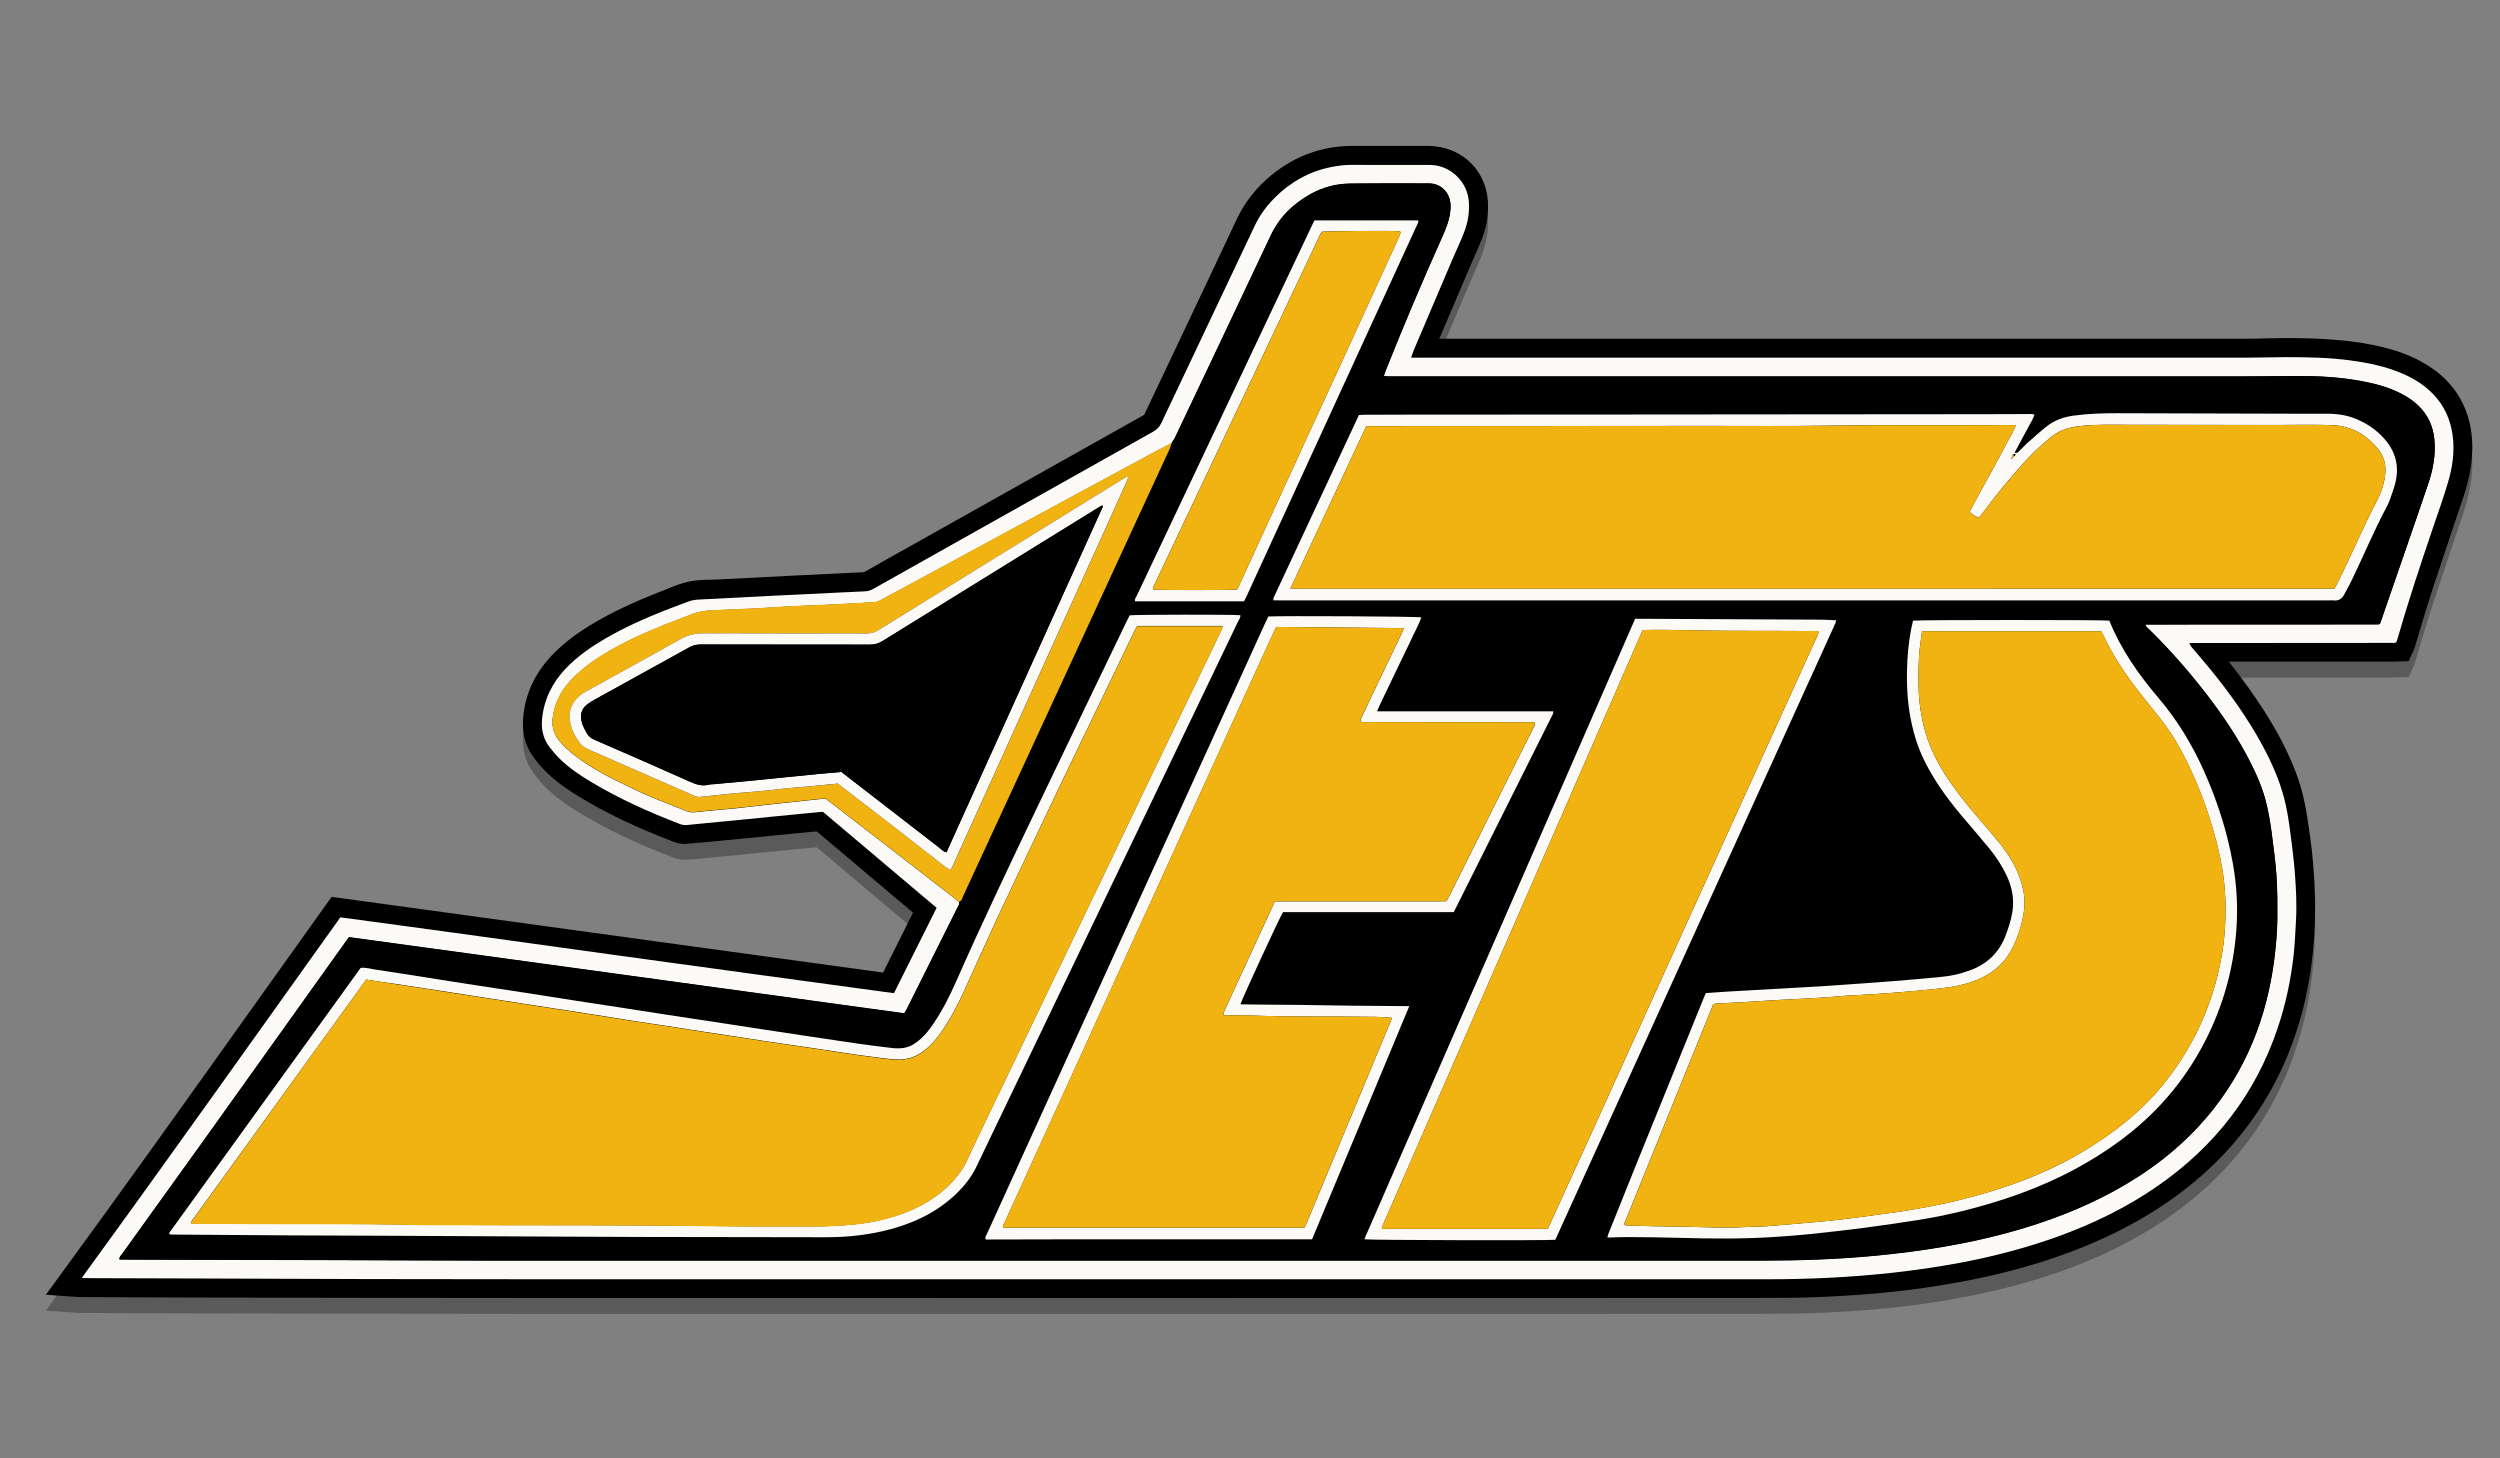 <?xml version="1.0" encoding="utf-8"?>
<!-- Generator: Adobe Illustrator 16.0.0, SVG Export Plug-In . SVG Version: 6.00 Build 0)  -->
<!DOCTYPE svg PUBLIC "-//W3C//DTD SVG 1.1//EN" "http://www.w3.org/Graphics/SVG/1.1/DTD/svg11.dtd">
<svg version="1.1" id="Layer_1" xmlns="http://www.w3.org/2000/svg" xmlns:xlink="http://www.w3.org/1999/xlink" x="0px" y="0px"
	 width="72px" height="42px" viewBox="0 15.833 72 42" enable-background="new 0 15.833 72 42" xml:space="preserve">
<rect x="0" y="15.833" width="72" height="42" fill="#808080" stroke="none"/>
<path opacity="0.3" enable-background="new    " d="M32.019,53.673c-5.531,0-11.058,0-16.588-0.001
	c-1.124,0-2.266-0.002-3.372-0.004c-0.511,0-1.023-0.001-1.534-0.001c-0.729-0.002-1.458-0.004-2.187-0.004l-0.3-0.001
	c-0.724,0-1.449-0.002-2.172-0.003c-0.768-0.002-1.535-0.005-2.302-0.007c-0.34,0-0.685-0.004-1.02-0.006L2.27,53.645
	c-0.033,0-0.061-0.002-0.088-0.006c-0.011,0-0.024,0-0.04-0.003L1.32,53.578l0.486-0.665c1.827-2.497,3.647-5.05,5.407-7.519
	c0.712-1,1.451-2.033,2.178-3.051l0.16-0.225L25.433,44.3l0.862-1.725c-0.687-0.578-1.374-1.16-2.06-1.739l-0.215-0.182
	c-0.145-0.122-0.291-0.244-0.438-0.369l-0.06-0.051c-0.021,0.002-0.042,0.004-0.064,0.006c-0.192,0.019-0.383,0.035-0.575,0.053
	c-0.186,0.02-0.371,0.037-0.557,0.057c-0.135,0.014-0.271,0.026-0.407,0.039c-0.493,0.049-0.985,0.096-1.477,0.145l-0.077,0.008
	c-0.188,0.018-0.384,0.037-0.579,0.05c-0.021,0.001-0.043,0.001-0.065,0.001c-0.11,0-0.219-0.02-0.314-0.056
	c-1.105-0.423-1.972-0.838-2.728-1.302c-0.33-0.201-0.711-0.457-1.04-0.807c-0.111-0.115-0.218-0.248-0.316-0.395
	c-0.308-0.448-0.281-0.932-0.235-1.254c0.09-0.626,0.383-1.191,0.87-1.68c0.304-0.306,0.664-0.579,1.134-0.857
	c0.551-0.328,1.159-0.614,1.973-0.93c0.052-0.021,0.105-0.042,0.158-0.063c0.197-0.081,0.4-0.164,0.629-0.211
	c0.21-0.044,0.418-0.048,0.601-0.052c0.072,0,0.141-0.002,0.207-0.005l0.229-0.012c0.627-0.032,1.253-0.065,1.88-0.097
	c0.455-0.022,0.91-0.044,1.365-0.067l0.616-0.03c0.027-0.001,0.055-0.003,0.083-0.003c0.029-0.001,0.058-0.006,0.104-0.033
	c0.319-0.184,0.645-0.366,0.959-0.542c0.129-0.072,0.257-0.146,0.386-0.216l1.234-0.693c1.771-0.995,3.604-2.025,5.408-3.035
	c0.023-0.013,0.031-0.019,0.046-0.052c0.347-0.732,0.699-1.477,1.041-2.196c0.527-1.112,1.073-2.263,1.605-3.396
	c0.233-0.496,0.573-0.927,1.012-1.284c0.681-0.554,1.464-0.833,2.329-0.833h0.011c0.291,0.001,0.581,0.001,0.872,0.001
	c0.244,0,0.489,0,0.734,0l0.541-0.001c0.492,0,0.939,0.181,1.261,0.509c0.322,0.329,0.493,0.781,0.481,1.273
	c-0.006,0.312-0.068,0.62-0.186,0.917c-0.066,0.165-0.136,0.326-0.205,0.481c-0.035,0.082-0.072,0.164-0.107,0.245
	c-0.303,0.71-0.605,1.42-0.908,2.129h7.947c5.084,0,10.168,0,15.252,0c0.195,0,0.396-0.005,0.59-0.009
	c0.173-0.004,0.353-0.008,0.529-0.01c0.043,0,0.082,0,0.123,0c0.488,0,0.938,0.017,1.377,0.053c0.515,0.04,0.969,0.112,1.389,0.217
	c0.398,0.101,0.74,0.229,1.045,0.393c0.593,0.319,1.001,0.736,1.248,1.271c0.154,0.336,0.238,0.705,0.25,1.097
	c0.015,0.497-0.07,1.003-0.27,1.592c-0.088,0.266-0.18,0.533-0.27,0.799c-0.21,0.627-0.428,1.276-0.637,1.916
	c-0.114,0.353-0.225,0.718-0.33,1.071c-0.051,0.173-0.103,0.345-0.155,0.517c-0.015,0.05-0.034,0.089-0.046,0.111
	c-0.002,0.005-0.005,0.009-0.008,0.015l-0.118,0.252l-0.28,0.009c-0.018,0-0.033,0.001-0.052,0.001
	c-0.043,0.002-0.093,0.004-0.144,0.004h-1.896c-0.936,0-1.872,0-2.807,0c0.385,0.483,0.726,0.957,1.031,1.436
	c0.387,0.605,0.678,1.172,0.893,1.732c0.15,0.394,0.26,0.813,0.332,1.285c0.07,0.451,0.143,0.936,0.18,1.43
	c0.057,0.707,0.066,1.336,0.031,1.924c-0.04,0.684-0.124,1.297-0.254,1.879c-0.522,2.344-1.764,4.252-3.685,5.673
	c-0.888,0.653-1.885,1.188-3.051,1.629c-0.976,0.369-2.017,0.653-3.187,0.872c-0.662,0.125-1.351,0.225-2.049,0.296
	c-0.584,0.062-1.207,0.104-1.902,0.138c-0.713,0.032-1.446,0.032-2.092,0.032L32.019,53.673z"/>
<path d="M32.019,53.217c-5.531,0-11.058-0.002-16.588-0.002c-1.124,0-2.266-0.001-3.372-0.003c-0.511,0-1.023-0.001-1.534-0.001
	c-0.729-0.002-1.458-0.004-2.187-0.004l-0.3-0.001c-0.724,0-1.449-0.002-2.172-0.003c-0.768-0.002-1.535-0.004-2.302-0.008
	c-0.34,0-0.685-0.002-1.02-0.006L2.27,53.188c-0.033,0-0.061-0.002-0.088-0.004c-0.011,0-0.024-0.002-0.04-0.004L1.32,53.122
	l0.486-0.665c1.827-2.497,3.647-5.051,5.407-7.52c0.712-1,1.451-2.033,2.178-3.051l0.16-0.224l15.882,2.181l0.862-1.725
	c-0.687-0.579-1.374-1.16-2.06-1.74l-0.215-0.181c-0.145-0.123-0.291-0.244-0.438-0.369l-0.06-0.05
	c-0.021,0.002-0.042,0.003-0.064,0.005c-0.192,0.017-0.383,0.034-0.575,0.053c-0.186,0.019-0.371,0.037-0.557,0.056
	c-0.135,0.015-0.271,0.026-0.407,0.041c-0.493,0.047-0.985,0.094-1.477,0.143l-0.077,0.007c-0.188,0.019-0.384,0.036-0.579,0.051
	c-0.021,0.003-0.043,0.003-0.065,0.003c-0.11,0-0.219-0.021-0.314-0.057c-1.105-0.426-1.972-0.838-2.728-1.303
	c-0.33-0.2-0.711-0.455-1.04-0.805c-0.111-0.117-0.218-0.25-0.316-0.396c-0.308-0.449-0.281-0.933-0.235-1.255
	c0.09-0.626,0.383-1.191,0.87-1.68c0.304-0.305,0.664-0.578,1.134-0.858c0.551-0.326,1.159-0.613,1.973-0.929
	c0.052-0.021,0.105-0.042,0.158-0.064c0.197-0.08,0.4-0.163,0.629-0.21c0.21-0.044,0.418-0.048,0.601-0.052
	c0.072-0.001,0.141-0.002,0.207-0.005l0.229-0.012c0.627-0.032,1.253-0.064,1.88-0.096c0.455-0.022,0.91-0.045,1.365-0.067
	l0.616-0.029c0.027-0.001,0.055-0.003,0.083-0.004c0.029,0,0.058-0.006,0.104-0.032c0.319-0.184,0.645-0.366,0.959-0.542
	c0.129-0.072,0.257-0.145,0.386-0.216l1.234-0.693c1.771-0.996,3.604-2.025,5.408-3.036c0.023-0.012,0.031-0.018,0.046-0.052
	c0.347-0.732,0.699-1.477,1.041-2.196c0.527-1.113,1.073-2.263,1.605-3.397c0.233-0.495,0.573-0.926,1.012-1.283
	c0.681-0.554,1.464-0.833,2.329-0.833h0.011c0.291,0,0.581,0,0.872,0c0.244,0,0.489,0,0.734,0h0.541
	c0.492,0,0.939,0.181,1.261,0.509c0.322,0.329,0.493,0.781,0.481,1.272c-0.006,0.312-0.068,0.62-0.186,0.917
	c-0.066,0.166-0.136,0.326-0.205,0.482c-0.035,0.082-0.072,0.163-0.107,0.245c-0.303,0.71-0.605,1.419-0.908,2.129h7.947
	c5.084,0,10.168,0,15.252,0c0.195,0,0.396-0.005,0.59-0.01c0.173-0.004,0.353-0.009,0.529-0.01c0.043,0,0.082,0,0.123,0
	c0.488,0,0.938,0.017,1.377,0.052c0.515,0.041,0.969,0.113,1.389,0.218c0.398,0.1,0.74,0.229,1.045,0.393
	c0.593,0.319,1.001,0.736,1.248,1.272c0.154,0.335,0.238,0.705,0.25,1.097c0.015,0.497-0.07,1.003-0.27,1.592
	c-0.088,0.266-0.18,0.533-0.27,0.799c-0.21,0.627-0.428,1.276-0.637,1.915c-0.114,0.354-0.225,0.718-0.33,1.072
	c-0.051,0.173-0.103,0.345-0.155,0.517c-0.015,0.05-0.034,0.089-0.046,0.111c-0.002,0.004-0.005,0.009-0.008,0.015l-0.118,0.253
	l-0.28,0.008c-0.018,0.001-0.033,0.001-0.052,0.001c-0.043,0.002-0.093,0.004-0.144,0.004h-1.896c-0.936,0-1.872,0-2.807,0
	c0.385,0.483,0.726,0.958,1.031,1.436c0.387,0.606,0.678,1.174,0.893,1.733c0.15,0.394,0.26,0.813,0.332,1.285
	c0.07,0.449,0.143,0.936,0.18,1.43c0.057,0.705,0.066,1.336,0.031,1.925c-0.04,0.682-0.124,1.296-0.254,1.878
	c-0.522,2.344-1.764,4.252-3.685,5.673c-0.888,0.653-1.885,1.188-3.051,1.628c-0.976,0.37-2.017,0.654-3.187,0.873
	c-0.662,0.123-1.351,0.225-2.049,0.296c-0.584,0.062-1.207,0.104-1.902,0.138c-0.713,0.031-1.446,0.031-2.092,0.031L32.019,53.217z"
	/>
<g>
	<g>
		<path fill="#FBFAF7" d="M40.639,26.134c0.092,0,0.154,0,0.217,0c7.942,0,15.885,0.001,23.828,0c0.385,0,0.772-0.015,1.157-0.015
			c0.622,0,1.242,0.011,1.858,0.095c0.511,0.069,1.012,0.173,1.488,0.377c0.334,0.143,0.639,0.333,0.893,0.598
			c0.318,0.331,0.494,0.729,0.556,1.182c0.065,0.475-0.007,0.937-0.144,1.388c-0.124,0.418-0.271,0.829-0.412,1.243
			c-0.37,1.09-0.732,2.182-1.051,3.29c-0.004,0.012-0.01,0.022-0.014,0.033c-0.007,0.004-0.011,0.009-0.017,0.013
			c-0.006,0.003-0.013,0.005-0.019,0.006c-0.012,0.002-0.023,0.004-0.037,0.004c-1.952,0.001-3.903,0.002-5.856,0.004
			c-0.004,0-0.012,0.002-0.032,0.007c0.016,0.034,0.028,0.067,0.049,0.092c0.188,0.224,0.379,0.441,0.563,0.668
			c0.561,0.689,1.076,1.41,1.498,2.193c0.257,0.475,0.475,0.967,0.613,1.487c0.082,0.308,0.131,0.619,0.174,0.935
			c0.053,0.4,0.105,0.804,0.138,1.205c0.036,0.476,0.063,0.949,0.034,1.427c-0.02,0.315-0.029,0.634-0.064,0.946
			c-0.08,0.731-0.23,1.448-0.468,2.148c-0.639,1.889-1.803,3.381-3.435,4.518c-0.904,0.631-1.887,1.105-2.922,1.479
			c-0.892,0.318-1.803,0.557-2.729,0.734c-0.685,0.129-1.373,0.229-2.065,0.304c-1.181,0.128-2.362,0.181-3.549,0.181
			c-11.797,0-23.592,0-35.388,0c-1.642,0-3.283-0.003-4.925-0.006c-0.792-0.002-1.584-0.005-2.376-0.008
			c-0.76-0.002-1.521-0.005-2.282-0.008c-1.134-0.004-2.268-0.008-3.403-0.01c-0.048,0-0.096-0.006-0.162-0.009
			c2.514-3.45,4.968-6.918,7.447-10.383c1.328,0.181,2.657,0.358,3.986,0.542c1.331,0.186,2.66,0.368,3.989,0.553
			c1.324,0.182,2.647,0.363,3.971,0.545c1.33,0.18,2.657,0.365,3.997,0.545c0.412-0.821,0.819-1.636,1.229-2.459
			c-1.096-0.924-2.185-1.844-3.27-2.761c-0.027,0-0.046-0.001-0.065,0c-0.441,0.044-0.883,0.087-1.324,0.128
			c-0.334,0.033-0.668,0.064-1.002,0.1c-0.335,0.031-0.668,0.063-1.003,0.097c-0.176,0.019-0.354,0.033-0.529,0.052
			c-0.072,0.006-0.136-0.004-0.204-0.031c-0.876-0.336-1.73-0.719-2.536-1.199c-0.326-0.195-0.643-0.408-0.917-0.674
			c-0.108-0.105-0.208-0.223-0.3-0.344c-0.185-0.242-0.244-0.521-0.211-0.824c0.06-0.564,0.301-1.042,0.691-1.447
			c0.323-0.336,0.701-0.601,1.101-0.835c0.563-0.331,1.159-0.596,1.766-0.836c0.212-0.084,0.427-0.158,0.639-0.241
			c0.102-0.041,0.205-0.058,0.314-0.063c0.709-0.034,1.417-0.073,2.126-0.109c0.31-0.015,0.62-0.03,0.93-0.044
			c0.582-0.029,1.165-0.059,1.747-0.084c0.087-0.004,0.159-0.034,0.231-0.075c0.679-0.381,1.358-0.763,2.037-1.145
			c2.003-1.126,4.006-2.252,6.011-3.375c0.111-0.062,0.185-0.137,0.24-0.252c0.892-1.888,1.791-3.773,2.681-5.662
			c0.148-0.315,0.346-0.589,0.591-0.832c0.457-0.453,0.996-0.755,1.63-0.88c0.187-0.037,0.375-0.06,0.564-0.06
			c0.755,0.001,1.508-0.001,2.264,0.001c0.585,0.001,1.081,0.469,1.126,1.051c0.023,0.309-0.026,0.608-0.138,0.894
			c-0.105,0.271-0.23,0.534-0.346,0.802c-0.373,0.872-0.743,1.745-1.114,2.619C40.686,25.999,40.669,26.052,40.639,26.134z
			 M27.621,41.805c0.026,0.071-0.019,0.122-0.046,0.176c-0.483,0.972-0.967,1.938-1.451,2.906c-0.022,0.043-0.05,0.086-0.08,0.135
			c-1.78-0.244-3.554-0.489-5.328-0.732c-1.781-0.245-3.563-0.49-5.344-0.734c-1.774-0.242-3.547-0.484-5.319-0.728
			c-0.046,0.063-0.083,0.112-0.12,0.166C8.64,44.8,7.35,46.609,6.056,48.42c-0.84,1.174-1.687,2.346-2.528,3.518
			c-0.036,0.049-0.092,0.09-0.087,0.172c0.052,0,0.103,0,0.152,0c0.304,0.002,0.608,0.004,0.913,0.004
			c1.577,0.003,3.156,0.007,4.733,0.011c0.779,0.002,1.56,0.005,2.339,0.008c0.83,0.002,1.66,0.007,2.491,0.007
			c12.238,0.002,24.478,0.002,36.716,0c1.058,0,2.115-0.037,3.17-0.135c0.688-0.064,1.372-0.15,2.052-0.268
			c0.781-0.135,1.552-0.311,2.31-0.541c1.015-0.309,1.988-0.709,2.904-1.25c0.963-0.57,1.813-1.273,2.512-2.152
			c1.082-1.367,1.636-2.941,1.805-4.661c0.029-0.29,0.049-0.581,0.051-0.873c0.003-0.397,0.001-0.798-0.025-1.196
			c-0.029-0.422-0.086-0.844-0.142-1.266c-0.032-0.249-0.075-0.499-0.132-0.747c-0.102-0.466-0.292-0.901-0.51-1.323
			c-0.334-0.65-0.738-1.255-1.182-1.834c-0.518-0.676-1.074-1.315-1.681-1.912c-0.048-0.047-0.11-0.084-0.131-0.156
			c0.013-0.003,0.019-0.005,0.024-0.005c2.213-0.001,4.424-0.002,6.635-0.003c0.021,0,0.039-0.001,0.06-0.001
			c0.006-0.001,0.011-0.004,0.017-0.007c0.006-0.002,0.011-0.005,0.023-0.013c0.012-0.03,0.023-0.064,0.037-0.1
			c0.199-0.574,0.396-1.147,0.594-1.721c0.251-0.73,0.506-1.458,0.752-2.19c0.145-0.422,0.227-0.855,0.182-1.306
			c-0.039-0.374-0.186-0.694-0.455-0.956c-0.143-0.139-0.305-0.248-0.479-0.339c-0.294-0.154-0.606-0.255-0.929-0.325
			c-0.604-0.131-1.215-0.187-1.829-0.191c-0.66-0.004-1.319,0.009-1.978,0.009c-8.106,0-16.213,0-24.318,0
			c-0.051,0-0.104,0.001-0.152,0c-0.035-0.002-0.07-0.009-0.115-0.015c0.021-0.058,0.035-0.107,0.053-0.153
			c0.512-1.28,1.047-2.551,1.611-3.81c0.06-0.133,0.119-0.267,0.164-0.404c0.064-0.186,0.104-0.378,0.092-0.578
			c-0.021-0.339-0.274-0.597-0.613-0.599c-0.756-0.004-1.51-0.004-2.264,0.004c-0.405,0.003-0.791,0.103-1.146,0.3
			c-0.506,0.28-0.901,0.662-1.153,1.195c-0.913,1.941-1.834,3.878-2.755,5.816c-0.028,0.056-0.065,0.106-0.098,0.16
			c-0.179,0.094-0.359,0.187-0.537,0.283c-0.708,0.381-1.415,0.762-2.122,1.145c-1.163,0.629-2.325,1.26-3.488,1.89
			c-0.745,0.404-1.491,0.807-2.237,1.208c-0.049,0.026-0.104,0.051-0.159,0.055c-0.41,0.027-0.82,0.051-1.231,0.07
			c-0.405,0.02-0.81,0.035-1.214,0.052c-0.013,0-0.026,0.001-0.038,0.002c-0.328,0.021-0.656,0.043-0.985,0.06
			c-0.404,0.02-0.81,0.032-1.214,0.052c-0.208,0.009-0.413,0.038-0.61,0.119c-0.251,0.104-0.509,0.191-0.76,0.294
			c-0.604,0.244-1.199,0.509-1.758,0.85c-0.363,0.223-0.703,0.475-0.989,0.793c-0.265,0.295-0.432,0.637-0.485,1.031
			c-0.033,0.236,0.021,0.449,0.167,0.643c0.144,0.188,0.321,0.34,0.508,0.48c0.355,0.27,0.739,0.488,1.137,0.686
			c0.318,0.157,0.636,0.313,0.961,0.453c0.354,0.152,0.716,0.285,1.073,0.432c0.079,0.031,0.157,0.045,0.241,0.035
			c0.132-0.016,0.265-0.027,0.396-0.041c0.302-0.027,0.604-0.054,0.906-0.086c0.421-0.045,0.841-0.095,1.262-0.141
			c0.352-0.039,0.704-0.077,1.055-0.113c0.056-0.006,0.113-0.001,0.164-0.001c0.072,0.054,0.138,0.104,0.203,0.154
			c0.606,0.467,1.212,0.937,1.818,1.405c0.421,0.324,0.841,0.648,1.262,0.977C27.253,41.518,27.437,41.661,27.621,41.805z"/>
		<path d="M33.743,28.588c0.033-0.054,0.07-0.104,0.098-0.16c0.919-1.938,1.842-3.875,2.755-5.816
			c0.252-0.533,0.647-0.915,1.153-1.195c0.354-0.197,0.739-0.297,1.146-0.3c0.754-0.008,1.508-0.008,2.264-0.004
			c0.339,0.002,0.594,0.26,0.613,0.599c0.012,0.2-0.026,0.392-0.092,0.578c-0.046,0.138-0.104,0.271-0.164,0.404
			c-0.564,1.258-1.101,2.529-1.611,3.81c-0.018,0.046-0.032,0.095-0.053,0.153c0.045,0.005,0.08,0.013,0.115,0.015
			c0.051,0.001,0.102,0,0.152,0c8.105,0,16.212,0,24.318,0c0.658,0,1.316-0.013,1.978-0.009c0.614,0.004,1.228,0.06,1.829,0.191
			c0.322,0.07,0.635,0.171,0.929,0.325c0.175,0.092,0.337,0.201,0.479,0.339c0.271,0.262,0.416,0.583,0.455,0.956
			c0.045,0.451-0.037,0.884-0.182,1.306c-0.246,0.732-0.501,1.46-0.752,2.19c-0.197,0.574-0.395,1.147-0.594,1.721
			c-0.014,0.036-0.025,0.07-0.037,0.1c-0.014,0.007-0.02,0.01-0.023,0.013c-0.006,0.003-0.011,0.006-0.017,0.007
			c-0.021,0-0.039,0.001-0.06,0.001c-2.211,0.001-4.422,0.002-6.635,0.003c-0.007,0-0.013,0.002-0.024,0.005
			c0.021,0.072,0.083,0.109,0.131,0.156c0.606,0.596,1.163,1.235,1.681,1.912c0.442,0.58,0.848,1.184,1.182,1.834
			c0.218,0.422,0.408,0.857,0.51,1.323c0.056,0.248,0.1,0.498,0.132,0.747c0.056,0.422,0.11,0.843,0.142,1.266
			c0.026,0.398,0.028,0.799,0.025,1.196c-0.002,0.292-0.021,0.583-0.051,0.873c-0.169,1.72-0.723,3.294-1.805,4.661
			c-0.697,0.879-1.549,1.582-2.512,2.152c-0.916,0.541-1.891,0.941-2.904,1.25c-0.758,0.23-1.527,0.406-2.31,0.541
			c-0.68,0.115-1.362,0.201-2.052,0.268c-1.055,0.098-2.112,0.134-3.17,0.134c-12.238,0.002-24.478,0.002-36.716,0
			c-0.831,0-1.661-0.004-2.491-0.006c-0.779-0.003-1.56-0.006-2.339-0.008c-1.577-0.004-3.156-0.009-4.733-0.011
			c-0.305,0-0.609-0.002-0.913-0.004c-0.05,0-0.101,0-0.152,0c-0.005-0.082,0.052-0.123,0.087-0.172
			c0.842-1.173,1.688-2.344,2.528-3.518c1.294-1.811,2.584-3.62,3.876-5.428c0.037-0.053,0.074-0.104,0.12-0.166
			c1.772,0.242,3.545,0.484,5.319,0.728c1.781,0.244,3.563,0.489,5.344,0.734c1.774,0.243,3.548,0.487,5.328,0.731
			c0.029-0.049,0.057-0.091,0.08-0.134c0.484-0.969,0.968-1.937,1.451-2.905c0.027-0.055,0.073-0.104,0.046-0.177
			c0.081-0.022,0.088-0.101,0.116-0.161c0.367-0.789,0.732-1.582,1.098-2.375c0.471-1.021,0.943-2.043,1.415-3.064
			c0.376-0.815,0.754-1.63,1.13-2.445c0.461-0.999,0.92-1.998,1.381-2.996c0.311-0.672,0.622-1.342,0.931-2.014
			C33.715,28.697,33.727,28.641,33.743,28.588z M4.878,51.38c0.034,0.003,0.07,0.009,0.106,0.009
			c1.109,0.008,2.217,0.016,3.326,0.023c0.938,0.006,1.876,0.006,2.813,0.011c1.73,0.011,3.46,0.019,5.19,0.026
			c0.748,0.004,1.496,0.008,2.244,0.009c1.698,0.003,3.396,0.007,5.095,0.008c0.298,0.002,0.595-0.006,0.892-0.034
			c0.43-0.043,0.853-0.119,1.266-0.244c0.6-0.183,1.153-0.455,1.625-0.877c0.281-0.252,0.521-0.535,0.685-0.877
			c0.2-0.416,0.399-0.834,0.599-1.25c1.911-3.982,3.824-7.965,5.735-11.948c0.403-0.839,0.806-1.677,1.207-2.516
			c0.026-0.053,0.071-0.103,0.058-0.169c-0.215-0.022-3.037-0.02-3.186,0.004c-0.026,0.053-0.056,0.109-0.083,0.165
			c-0.861,1.791-1.727,3.579-2.584,5.372c-0.795,1.661-1.587,3.323-2.332,5.01c-0.186,0.422-0.395,0.834-0.656,1.219
			c-0.104,0.152-0.215,0.297-0.353,0.422c-0.065,0.06-0.136,0.113-0.21,0.162c-0.192,0.121-0.406,0.137-0.624,0.111
			c-0.321-0.037-0.641-0.078-0.96-0.123c-0.47-0.066-0.938-0.142-1.409-0.209c-0.457-0.069-0.914-0.137-1.37-0.207
			c-0.457-0.068-0.913-0.142-1.37-0.211c-0.456-0.07-0.913-0.14-1.371-0.207c-0.462-0.072-0.925-0.145-1.389-0.216
			c-0.444-0.067-0.888-0.136-1.332-0.204c-0.451-0.07-0.9-0.141-1.351-0.212c-0.45-0.067-0.901-0.136-1.352-0.206
			c-0.531-0.08-1.063-0.166-1.594-0.25c-0.462-0.07-0.925-0.147-1.389-0.215c-0.136-0.02-0.271-0.064-0.418-0.048
			c-1.836,2.542-3.672,5.083-5.508,7.625C4.874,51.341,4.878,51.355,4.878,51.38z M36.673,33.123c0.078,0,0.152,0,0.228,0
			c10.063,0,20.127,0,30.191,0c0.037,0,0.076-0.004,0.113,0.001c0.146,0.019,0.244-0.051,0.309-0.174
			c0.073-0.14,0.15-0.278,0.221-0.42c0.338-0.701,0.636-1.421,1.004-2.108c0.031-0.061,0.062-0.125,0.085-0.19
			c0.054-0.155,0.112-0.309,0.153-0.467c0.135-0.516,0.01-0.964-0.357-1.348c-0.203-0.213-0.442-0.377-0.712-0.497
			c-0.282-0.126-0.579-0.173-0.888-0.173c-0.33,0-0.658,0.001-0.988,0c-1.686-0.004-3.372-0.009-5.059-0.014
			c-0.416-0.001-0.834,0.013-1.248,0.068c-0.291,0.039-0.558,0.131-0.785,0.314c-0.192,0.154-0.377,0.318-0.562,0.482
			c-0.094,0.085-0.178,0.181-0.271,0.269c-0.014,0.013-0.049,0.004-0.092,0.006c0.074-0.137,0.137-0.253,0.199-0.37
			c0.064-0.123,0.137-0.244,0.198-0.368c0.06-0.117,0.139-0.225,0.176-0.359c-0.065-0.028-0.13-0.018-0.19-0.018
			c-0.394,0.001-0.785,0.004-1.18,0.004c-1.172,0.001-2.346,0.002-3.518,0.003c-1.172,0.002-2.346,0.002-3.518,0.003
			c-1.18,0.001-2.357,0.002-3.535,0.003c-2.017,0.001-4.03,0.001-6.047,0.003c-0.442,0-0.889,0.002-1.332,0.004
			c-0.043,0-0.084,0.005-0.135,0.008c-0.82,1.759-1.641,3.514-2.459,5.268C36.67,33.069,36.674,33.091,36.673,33.123z
			 M36.529,33.588c-0.027,0.059-0.052,0.11-0.076,0.162c-1.271,2.793-2.544,5.585-3.816,8.377c-1.102,2.419-2.204,4.838-3.306,7.256
			c-0.301,0.662-0.604,1.324-0.904,1.987c-0.021,0.046-0.068,0.093-0.031,0.161c3.129-0.01,6.258-0.004,9.395-0.006
			c0.934-2.238,1.863-4.469,2.8-6.715c-0.562-0.004-1.099-0.009-1.637-0.013c-0.538-0.007-1.075-0.021-1.613-0.024
			c-0.536-0.006-1.073-0.004-1.613-0.015c0.06-0.192,1.138-2.526,1.227-2.655c1.633,0,3.273,0,4.917,0
			c0.955-1.908,1.905-3.809,2.856-5.71c0.008-0.015,0.006-0.036,0.012-0.073c-0.846,0-1.688,0-2.526,0c-0.843,0-1.685,0-2.552,0
			c0.083-0.201,0.173-0.373,0.254-0.549c0.086-0.183,0.176-0.365,0.264-0.548c0.084-0.177,0.17-0.354,0.254-0.531
			c0.088-0.183,0.181-0.363,0.262-0.547c0.08-0.177,0.182-0.346,0.242-0.533C40.781,33.585,36.895,33.564,36.529,33.588z
			 M55.094,33.708c-0.093,0.38-0.138,0.758-0.16,1.137c-0.026,0.506-0.018,1.012,0.063,1.516c0.082,0.497,0.22,0.974,0.448,1.424
			c0.271,0.535,0.615,1.018,0.998,1.479c0.279,0.336,0.566,0.663,0.846,1.002c0.202,0.244,0.374,0.508,0.509,0.799
			c0.153,0.33,0.218,0.677,0.159,1.035c-0.04,0.242-0.116,0.479-0.207,0.709c-0.189,0.478-0.529,0.795-1.009,0.971
			c-0.255,0.095-0.521,0.156-0.791,0.185c-0.468,0.048-0.935,0.085-1.401,0.125c-0.201,0.017-0.402,0.031-0.605,0.046
			c-0.48,0.033-0.961,0.067-1.441,0.1c-0.296,0.02-0.594,0.033-0.893,0.052c-0.633,0.034-1.264,0.071-1.896,0.108
			c-0.194,0.012-0.391,0.025-0.586,0.039c-0.022,0.053-0.043,0.101-0.063,0.146c-0.672,1.661-1.344,3.318-2.017,4.979
			c-0.245,0.609-0.489,1.221-0.735,1.832c-0.008,0.026-0.011,0.055-0.017,0.086c0.202-0.006,0.392-0.017,0.58-0.015
			c0.513,0.005,1.026,0.009,1.538,0.022c0.906,0.025,1.813,0.031,2.717-0.027c0.336-0.021,0.672-0.047,1.006-0.082
			c0.51-0.053,1.021-0.109,1.526-0.176c0.528-0.068,1.054-0.143,1.579-0.229c0.857-0.136,1.697-0.345,2.523-0.617
			c1.155-0.379,2.236-0.904,3.229-1.619c1.072-0.775,1.916-1.746,2.518-2.924c0.512-1.004,0.813-2.068,0.896-3.195
			c0.049-0.645,0.015-1.28-0.101-1.911c-0.166-0.927-0.453-1.817-0.836-2.675c-0.338-0.756-0.763-1.455-1.301-2.089
			c-0.576-0.677-1.085-1.4-1.42-2.232C60.596,33.682,55.266,33.682,55.094,33.708z M44.793,51.539
			c2.688-5.913,5.377-11.836,8.066-17.757c0.011-0.022,0.014-0.048,0.021-0.084c-0.156-0.007-0.307-0.018-0.458-0.019
			c-1.774-0.009-3.549-0.017-5.33-0.026c-2.593,5.941-5.184,11.873-7.772,17.805c-0.01,0.021-0.014,0.045-0.021,0.067
			C39.48,51.551,44.618,51.563,44.793,51.539z M35.828,33.151c0.025-0.048,0.049-0.092,0.07-0.138
			c0.077-0.167,0.153-0.333,0.229-0.5c1.219-2.649,2.436-5.299,3.65-7.949c0.336-0.73,0.671-1.46,1.005-2.191
			c0.026-0.059,0.071-0.115,0.065-0.193c-1.002,0-1.996,0-2.992,0c-0.029,0.061-0.058,0.118-0.084,0.175
			c-1.155,2.441-2.312,4.883-3.465,7.324c-0.522,1.104-1.045,2.207-1.567,3.311c-0.022,0.048-0.069,0.092-0.047,0.161
			C33.735,33.151,34.779,33.151,35.828,33.151z"/>
		<path fill="#F0B311" d="M33.743,28.588c-0.017,0.053-0.028,0.109-0.051,0.161c-0.31,0.672-0.621,1.342-0.931,2.014
			c-0.461,0.998-0.92,1.997-1.381,2.996c-0.376,0.815-0.754,1.63-1.13,2.445c-0.472,1.021-0.943,2.042-1.415,3.065
			c-0.366,0.791-0.731,1.584-1.098,2.375c-0.028,0.061-0.036,0.138-0.116,0.16c-0.184-0.144-0.368-0.287-0.552-0.43
			c-0.42-0.327-0.841-0.65-1.262-0.977c-0.605-0.471-1.211-0.938-1.818-1.405c-0.065-0.05-0.13-0.101-0.203-0.154
			c-0.051,0-0.108-0.005-0.164,0.001c-0.352,0.036-0.703,0.074-1.055,0.113c-0.42,0.046-0.841,0.096-1.262,0.141
			c-0.302,0.032-0.604,0.059-0.906,0.086c-0.132,0.014-0.264,0.025-0.396,0.041c-0.083,0.01-0.162-0.004-0.241-0.035
			c-0.357-0.146-0.72-0.278-1.073-0.432c-0.325-0.141-0.644-0.296-0.961-0.453c-0.397-0.195-0.782-0.416-1.137-0.686
			c-0.187-0.141-0.364-0.292-0.508-0.481c-0.146-0.192-0.2-0.405-0.167-0.642c0.053-0.394,0.22-0.735,0.485-1.031
			c0.287-0.319,0.626-0.571,0.989-0.793c0.559-0.34,1.153-0.605,1.758-0.85c0.251-0.103,0.509-0.19,0.76-0.294
			c0.197-0.081,0.401-0.11,0.61-0.119c0.404-0.02,0.81-0.032,1.214-0.052c0.329-0.017,0.657-0.04,0.985-0.06
			c0.012,0,0.025-0.001,0.038-0.002c0.405-0.017,0.809-0.032,1.214-0.052c0.411-0.021,0.821-0.043,1.231-0.07
			c0.054-0.004,0.11-0.029,0.159-0.055c0.747-0.402,1.492-0.805,2.237-1.208c1.163-0.63,2.325-1.261,3.488-1.89
			c0.707-0.383,1.415-0.764,2.122-1.145C33.384,28.775,33.564,28.682,33.743,28.588z M32.497,29.546
			c-0.069,0.037-0.113,0.058-0.154,0.083c-0.685,0.421-1.368,0.844-2.052,1.267c-0.759,0.469-1.518,0.939-2.278,1.408
			c-0.904,0.56-1.809,1.117-2.712,1.679c-0.105,0.065-0.21,0.096-0.336,0.096c-1.565-0.004-3.131,0.001-4.696-0.006
			c-0.249-0.001-0.462,0.05-0.681,0.174c-0.892,0.506-1.793,0.994-2.69,1.491c-0.083,0.045-0.164,0.099-0.233,0.163
			c-0.195,0.185-0.292,0.414-0.251,0.685c0.027,0.175,0.088,0.341,0.186,0.494c0.158,0.247,0.17,0.258,0.432,0.373
			c0.609,0.266,1.216,0.533,1.825,0.8c0.382,0.167,0.764,0.333,1.147,0.501c0.053,0.023,0.104,0.038,0.164,0.03
			c0.314-0.035,0.629-0.066,0.943-0.099c0.189-0.019,0.378-0.031,0.567-0.047c0.151-0.015,0.302-0.027,0.454-0.043
			c0.188-0.02,0.376-0.044,0.565-0.063c0.195-0.019,0.39-0.03,0.585-0.048c0.145-0.014,0.29-0.029,0.434-0.043
			c0.139-0.016,0.276-0.027,0.417-0.041c0.186,0.145,0.366,0.283,0.546,0.423c0.18,0.14,0.362,0.276,0.542,0.416
			c0.176,0.135,0.35,0.271,0.525,0.407c0.18,0.141,0.36,0.279,0.54,0.418c0.18,0.142,0.358,0.285,0.541,0.42
			c0.18,0.138,0.347,0.291,0.549,0.412c0.023-0.045,0.042-0.076,0.057-0.11c0.22-0.485,0.438-0.97,0.658-1.452
			c0.256-0.564,0.513-1.129,0.768-1.693c0.38-0.842,0.759-1.684,1.14-2.524c0.213-0.473,0.428-0.944,0.643-1.417
			c0.423-0.933,0.846-1.866,1.269-2.799c0.186-0.41,0.37-0.819,0.554-1.229C32.475,29.64,32.48,29.605,32.497,29.546z"/>
		<path fill="#FBFAF7" d="M4.878,51.38c0-0.022-0.004-0.039,0.001-0.047c1.835-2.542,3.672-5.083,5.508-7.625
			c0.148-0.017,0.282,0.028,0.418,0.048c0.463,0.066,0.926,0.145,1.389,0.215c0.531,0.084,1.063,0.17,1.594,0.25
			c0.45,0.07,0.901,0.139,1.352,0.206c0.45,0.071,0.9,0.142,1.351,0.212c0.443,0.068,0.888,0.137,1.332,0.204
			c0.464,0.071,0.926,0.144,1.389,0.216c0.458,0.067,0.915,0.137,1.371,0.207c0.457,0.069,0.914,0.143,1.37,0.211
			c0.457,0.07,0.914,0.138,1.37,0.207c0.47,0.067,0.939,0.143,1.409,0.209c0.319,0.045,0.64,0.086,0.96,0.123
			c0.218,0.024,0.432,0.01,0.624-0.111c0.074-0.049,0.146-0.104,0.21-0.162c0.138-0.125,0.25-0.27,0.353-0.422
			c0.261-0.385,0.47-0.797,0.656-1.219c0.745-1.687,1.537-3.349,2.332-5.01c0.857-1.793,1.723-3.582,2.584-5.372
			c0.028-0.056,0.057-0.112,0.083-0.165c0.149-0.023,2.97-0.026,3.186-0.004c0.014,0.066-0.032,0.116-0.058,0.169
			c-0.401,0.839-0.804,1.677-1.207,2.516c-1.912,3.983-3.824,7.964-5.735,11.948c-0.2,0.416-0.398,0.834-0.599,1.25
			c-0.164,0.342-0.404,0.625-0.685,0.877c-0.472,0.422-1.025,0.694-1.625,0.877c-0.413,0.125-0.835,0.201-1.266,0.244
			c-0.297,0.028-0.594,0.036-0.892,0.034c-1.699-0.001-3.397-0.005-5.095-0.008c-0.748-0.001-1.496-0.005-2.244-0.009
			c-1.729-0.008-3.459-0.018-5.19-0.026c-0.938-0.005-1.875-0.005-2.813-0.011c-1.109-0.008-2.217-0.018-3.326-0.023
			C4.948,51.389,4.912,51.383,4.878,51.38z M10.547,44.045c-1.688,2.335-3.366,4.658-5.046,6.982
			c-0.003,0.005-0.003,0.013-0.002,0.018c0,0.007,0.002,0.014,0.006,0.03c0.061,0,0.123,0,0.186,0c0.38,0,0.761,0,1.141,0.003
			c1.704,0.014,3.409-0.012,5.113,0.029c0.278,0.008,0.558,0.004,0.836,0.004c2.648,0.014,5.297-0.004,7.945,0.033
			c0.906,0.014,1.813,0.004,2.719,0.008c0.413,0,0.822-0.021,1.232-0.066c0.538-0.059,1.057-0.188,1.554-0.398
			c0.477-0.205,0.9-0.488,1.246-0.881c0.144-0.162,0.269-0.336,0.362-0.533c0.17-0.359,0.338-0.723,0.511-1.08
			c0.476-0.992,0.954-1.985,1.43-2.979c0.283-0.587,0.563-1.175,0.845-1.762c0.479-0.999,0.959-1.997,1.439-2.996
			c0.295-0.616,0.589-1.232,0.886-1.85c0.477-0.991,0.954-1.983,1.431-2.976c0.252-0.525,0.507-1.048,0.759-1.574
			c0.029-0.062,0.07-0.121,0.066-0.197c-0.817,0-1.633,0-2.454,0c-0.026,0.047-0.052,0.09-0.075,0.135
			c-0.118,0.245-0.235,0.49-0.353,0.735c-0.511,1.06-1.024,2.119-1.534,3.181c-0.274,0.568-0.547,1.141-0.817,1.713
			c-0.439,0.925-0.879,1.852-1.312,2.779c-0.304,0.654-0.594,1.314-0.896,1.97c-0.204,0.442-0.429,0.875-0.72,1.271
			c-0.152,0.203-0.324,0.387-0.543,0.525c-0.199,0.126-0.421,0.184-0.65,0.176c-0.264-0.008-0.527-0.051-0.791-0.085
			c-0.214-0.024-0.426-0.058-0.639-0.089c-0.306-0.045-0.611-0.091-0.918-0.139c-0.2-0.027-0.399-0.059-0.599-0.088
			c-0.294-0.045-0.588-0.084-0.882-0.129c-0.299-0.045-0.598-0.094-0.897-0.14c-0.282-0.044-0.563-0.084-0.845-0.127
			c-0.38-0.058-0.76-0.12-1.142-0.178c-0.281-0.045-0.562-0.083-0.843-0.127c-0.375-0.058-0.749-0.117-1.123-0.179
			c-0.299-0.045-0.599-0.094-0.899-0.141c-0.268-0.042-0.537-0.082-0.805-0.123c-0.3-0.047-0.599-0.093-0.898-0.14
			c-0.275-0.043-0.55-0.084-0.825-0.127c-0.218-0.034-0.437-0.068-0.656-0.103c-0.274-0.041-0.549-0.084-0.823-0.127
			c-0.294-0.046-0.587-0.091-0.88-0.135C11.114,44.133,10.838,44.092,10.547,44.045z"/>
		<path fill="#FBFAF7" d="M36.673,33.123c0.001-0.032-0.002-0.054,0.004-0.069c0.819-1.754,1.638-3.509,2.46-5.268
			c0.049-0.003,0.092-0.008,0.135-0.008c0.442-0.002,0.889-0.004,1.332-0.004c2.016-0.002,4.029-0.002,6.045-0.003
			c1.179,0,2.356-0.001,3.537-0.003c1.172-0.001,2.346-0.001,3.517-0.003c1.172,0,2.346-0.001,3.519-0.003
			c0.393,0,0.785-0.003,1.18-0.004c0.061,0,0.123-0.01,0.189,0.018c-0.037,0.135-0.117,0.242-0.176,0.359
			c-0.063,0.124-0.133,0.245-0.198,0.368c-0.063,0.117-0.125,0.233-0.198,0.37c0.043-0.002,0.078,0.007,0.09-0.006
			c0.094-0.087,0.178-0.184,0.271-0.269c0.186-0.164,0.368-0.329,0.561-0.482c0.229-0.183,0.494-0.275,0.785-0.314
			c0.414-0.055,0.832-0.069,1.25-0.068c1.686,0.004,3.371,0.009,5.058,0.014c0.329,0.001,0.659,0,0.989,0
			c0.308,0,0.604,0.047,0.887,0.173c0.27,0.12,0.509,0.284,0.712,0.497c0.366,0.384,0.493,0.832,0.358,1.348
			c-0.041,0.158-0.102,0.313-0.154,0.467c-0.023,0.065-0.053,0.129-0.086,0.19c-0.367,0.687-0.665,1.407-1.004,2.108
			c-0.068,0.143-0.146,0.281-0.221,0.42c-0.063,0.123-0.16,0.193-0.308,0.174c-0.037-0.005-0.076-0.001-0.113-0.001
			c-10.063,0-20.129,0-30.192,0C36.825,33.123,36.75,33.123,36.673,33.123z M57.93,29.06c0.026-0.032,0.053-0.062,0.076-0.092
			c0.016-0.018,0.061-0.028,0.021-0.063c-0.006-0.004-0.026,0.009-0.041,0.014C57.951,28.959,57.932,29.006,57.93,29.06
			c-0.003,0.004-0.006,0.008-0.009,0.012C57.924,29.068,57.927,29.064,57.93,29.06z M67.234,32.784
			c0.07-0.139,0.141-0.268,0.203-0.399c0.344-0.705,0.649-1.429,1.015-2.123c0.103-0.196,0.179-0.405,0.222-0.624
			c0.057-0.298,0.032-0.581-0.156-0.831c-0.35-0.454-0.806-0.714-1.375-0.732c-0.554-0.016-1.104-0.003-1.656-0.003
			c-1.381-0.002-2.762-0.004-4.146-0.005c-0.479,0-0.962-0.019-1.44,0.037c-0.301,0.034-0.58,0.111-0.821,0.309
			c-0.247,0.2-0.483,0.409-0.698,0.643c-0.469,0.507-0.906,1.041-1.314,1.598c-0.022,0.033-0.059,0.06-0.09,0.092
			c-0.096-0.058-0.186-0.099-0.256-0.172c0.115-0.216,0.228-0.421,0.338-0.627c0.112-0.206,0.227-0.411,0.34-0.616
			c0.11-0.206,0.226-0.411,0.332-0.619c0.104-0.206,0.237-0.398,0.324-0.638c-0.087,0-0.154,0-0.225,0
			c-1.729,0.012-3.459-0.01-5.188,0.017c-1.175,0.019-2.346,0.006-3.52,0.007c-1.59,0.002-3.182,0.002-4.771,0.004
			c-1.604,0-3.207,0.001-4.812,0.002c-0.062,0-0.125,0-0.19,0c-0.73,1.562-1.457,3.113-2.187,4.679
			C47.195,32.784,57.206,32.784,67.234,32.784z"/>
		<path fill="#FBFAF7" d="M36.529,33.588c0.365-0.023,4.252-0.002,4.406,0.024c-0.062,0.188-0.162,0.356-0.242,0.533
			c-0.082,0.184-0.174,0.365-0.262,0.547c-0.084,0.177-0.17,0.354-0.255,0.531c-0.087,0.184-0.177,0.365-0.263,0.548
			c-0.081,0.176-0.171,0.348-0.254,0.549c0.867,0,1.709,0,2.552,0c0.84,0,1.683,0,2.526,0c-0.006,0.037-0.004,0.058-0.012,0.073
			c-0.951,1.902-1.901,3.802-2.856,5.71c-1.644,0-3.284,0-4.917,0c-0.088,0.129-1.167,2.463-1.227,2.655
			c0.54,0.011,1.077,0.009,1.613,0.015c0.538,0.006,1.075,0.019,1.613,0.024c0.538,0.004,1.075,0.009,1.637,0.013
			c-0.937,2.246-1.866,4.477-2.8,6.715c-3.137,0.002-6.266-0.004-9.395,0.006c-0.038-0.068,0.01-0.115,0.031-0.161
			c0.3-0.663,0.603-1.325,0.904-1.987c1.103-2.418,2.205-4.837,3.306-7.256c1.272-2.792,2.545-5.584,3.816-8.377
			C36.478,33.698,36.502,33.646,36.529,33.588z M36.768,33.889c-0.026,0.033-0.037,0.042-0.041,0.053
			c-0.201,0.438-0.4,0.874-0.601,1.312c-0.441,0.966-0.88,1.934-1.32,2.9c-0.491,1.076-0.98,2.154-1.471,3.229
			c-0.299,0.656-0.599,1.313-0.898,1.969c-0.44,0.967-0.881,1.935-1.321,2.9c-0.427,0.938-0.854,1.876-1.282,2.814
			c-0.302,0.662-0.604,1.322-0.906,1.984c-0.019,0.041-0.058,0.083-0.035,0.141c2.892,0,5.78,0,8.673,0
			c0.018-0.03,0.033-0.056,0.045-0.084c0.82-1.967,1.64-3.934,2.457-5.9c0.007-0.018,0.007-0.036,0.012-0.061
			c-0.155-0.011-0.307-0.026-0.456-0.028c-1.196-0.019-2.396,0.007-3.591-0.038c-0.208-0.008-0.418-0.002-0.627-0.005
			c-0.056,0-0.112-0.005-0.181-0.007c0.017-0.053,0.026-0.096,0.043-0.135c0.481-1.043,0.963-2.088,1.448-3.14
			c0.079,0,0.148,0,0.218,0c1.508,0,3.017,0,4.524,0c0.067,0,0.136-0.004,0.202-0.006c0.039-0.073,0.07-0.136,0.104-0.196
			c0.498-0.996,0.995-1.992,1.492-2.988c0.299-0.595,0.598-1.188,0.893-1.783c0.024-0.051,0.082-0.103,0.039-0.184
			c-0.055,0-0.109,0-0.166,0c-0.844,0-1.686-0.002-2.528-0.003c-0.71-0.001-1.418-0.002-2.13-0.003
			c-0.062,0-0.125,0.018-0.189-0.025c0.012-0.035,0.02-0.071,0.035-0.104c0.07-0.155,0.145-0.31,0.218-0.464
			c0.32-0.667,0.642-1.334,0.96-2.002c0.016-0.031,0.023-0.065,0.04-0.112C39.193,33.912,37.98,33.899,36.768,33.889z"/>
		<path fill="#FBFAF7" d="M55.094,33.708c0.172-0.025,5.502-0.025,5.655-0.001c0.335,0.832,0.844,1.555,1.42,2.232
			c0.538,0.634,0.963,1.334,1.3,2.088c0.385,0.857,0.672,1.748,0.838,2.676c0.113,0.631,0.147,1.268,0.1,1.911
			c-0.083,1.127-0.383,2.19-0.895,3.194c-0.603,1.178-1.445,2.148-2.519,2.924c-0.991,0.716-2.072,1.242-3.228,1.621
			c-0.826,0.271-1.668,0.48-2.524,0.617c-0.525,0.084-1.052,0.158-1.579,0.228c-0.508,0.065-1.018,0.122-1.525,0.176
			c-0.335,0.035-0.671,0.06-1.007,0.082c-0.903,0.06-1.812,0.054-2.717,0.028c-0.513-0.016-1.024-0.02-1.538-0.023
			c-0.188-0.002-0.378,0.01-0.58,0.014c0.006-0.029,0.008-0.059,0.018-0.086c0.244-0.609,0.488-1.222,0.734-1.83
			c0.672-1.662,1.346-3.318,2.018-4.979c0.02-0.046,0.039-0.093,0.063-0.146c0.195-0.015,0.391-0.029,0.586-0.041
			c0.633-0.035,1.264-0.072,1.896-0.107c0.298-0.018,0.596-0.032,0.892-0.051c0.481-0.032,0.961-0.066,1.44-0.101
			c0.203-0.015,0.406-0.028,0.606-0.046c0.468-0.04,0.935-0.077,1.401-0.125c0.271-0.027,0.535-0.09,0.791-0.186
			c0.479-0.176,0.818-0.492,1.009-0.969c0.091-0.231,0.167-0.468,0.207-0.709c0.06-0.359-0.006-0.705-0.159-1.037
			c-0.135-0.289-0.307-0.554-0.509-0.799c-0.278-0.338-0.565-0.666-0.847-1.002c-0.381-0.46-0.728-0.941-0.998-1.478
			c-0.229-0.45-0.365-0.927-0.447-1.424c-0.08-0.504-0.09-1.01-0.063-1.516C54.956,34.465,55.001,34.088,55.094,33.708z
			 M55.354,34.012c-0.029,0.237-0.066,0.455-0.082,0.674c-0.024,0.372-0.027,0.745-0.01,1.119c0.012,0.248,0.049,0.492,0.096,0.733
			c0.109,0.579,0.346,1.108,0.662,1.603c0.278,0.433,0.598,0.834,0.933,1.224c0.211,0.243,0.424,0.487,0.626,0.739
			c0.245,0.308,0.46,0.637,0.591,1.012c0.104,0.296,0.164,0.599,0.126,0.912c-0.045,0.354-0.146,0.693-0.294,1.018
			c-0.162,0.354-0.403,0.641-0.739,0.844c-0.354,0.213-0.742,0.32-1.146,0.377c-0.351,0.051-0.704,0.08-1.058,0.113
			c-0.32,0.029-0.642,0.053-0.963,0.076c-0.285,0.02-0.568,0.031-0.854,0.049c-0.031,0.002-0.063,0.002-0.096,0.005
			c-0.266,0.021-0.528,0.046-0.795,0.062c-0.314,0.02-0.633,0.033-0.947,0.05c-0.012,0-0.025,0-0.038,0.001
			c-0.371,0.023-0.744,0.047-1.118,0.068c-0.283,0.017-0.566,0.031-0.854,0.047c-0.012,0.003-0.021,0.011-0.054,0.021
			c-0.849,2.09-1.7,4.192-2.553,6.295c-0.005,0.016,0,0.036,0,0.057c0.022,0.005,0.04,0.015,0.06,0.015
			c0.283,0.011,0.566,0.019,0.853,0.024c0.255,0.004,0.508,0.004,0.761,0.01c0.411,0.008,0.822,0.027,1.232,0.027
			c0.345,0,0.685-0.021,1.027-0.031c0.049-0.002,0.1-0.002,0.151-0.006c0.397-0.032,0.794-0.064,1.188-0.1
			c0.303-0.027,0.605-0.053,0.907-0.089c0.363-0.041,0.728-0.094,1.091-0.142c0.488-0.062,0.976-0.135,1.459-0.228
			c0.791-0.149,1.566-0.351,2.326-0.61c0.793-0.272,1.553-0.616,2.266-1.056c0.793-0.487,1.519-1.055,2.119-1.772
			c0.408-0.487,0.754-1.017,1.037-1.586c0.221-0.446,0.401-0.912,0.536-1.396c0.169-0.606,0.272-1.221,0.29-1.851
			c0.016-0.481-0.005-0.961-0.085-1.438c-0.075-0.454-0.188-0.901-0.323-1.343c-0.173-0.57-0.39-1.124-0.646-1.66
			c-0.208-0.434-0.44-0.855-0.735-1.24c-0.229-0.301-0.475-0.591-0.707-0.891c-0.39-0.502-0.74-1.027-1.012-1.604
			c-0.021-0.045-0.046-0.088-0.07-0.133C58.799,34.012,57.09,34.012,55.354,34.012z"/>
		<path fill="#FBFAF7" d="M44.793,51.539c-0.175,0.023-5.313,0.012-5.494-0.014c0.008-0.022,0.012-0.047,0.021-0.067
			c2.59-5.933,5.181-11.862,7.772-17.805c1.781,0.009,3.556,0.017,5.33,0.026c0.151,0,0.302,0.012,0.458,0.019
			c-0.008,0.036-0.011,0.062-0.021,0.084C50.17,39.703,47.479,45.626,44.793,51.539z M44.575,51.225
			c0.088-0.19,0.175-0.379,0.261-0.57c0.29-0.633,0.578-1.266,0.866-1.897c0.418-0.922,0.836-1.844,1.255-2.766
			c0.204-0.448,0.408-0.896,0.613-1.347c0.356-0.789,0.715-1.58,1.072-2.367c0.354-0.776,0.705-1.555,1.06-2.332
			c0.301-0.662,0.604-1.325,0.903-1.985c0.367-0.808,0.731-1.613,1.099-2.419c0.204-0.449,0.409-0.898,0.614-1.348
			c0.022-0.054,0.063-0.107,0.049-0.187c-0.846-0.002-1.688-0.009-2.529-0.007c-0.84,0.001-1.684-0.042-2.529-0.022
			c-2.504,5.733-5.004,11.458-7.504,17.184c-0.006,0.016-0.003,0.037-0.006,0.063C41.385,51.225,42.968,51.225,44.575,51.225z"/>
		<path fill="#FBFAF7" d="M35.828,33.151c-1.048,0-2.092,0-3.136,0c-0.022-0.069,0.024-0.113,0.047-0.161
			c0.522-1.104,1.045-2.208,1.567-3.311c1.155-2.441,2.31-4.883,3.465-7.324c0.026-0.057,0.055-0.114,0.084-0.175
			c0.996,0,1.99,0,2.992,0c0.006,0.078-0.039,0.134-0.065,0.193c-0.334,0.731-0.669,1.461-1.005,2.191
			c-1.217,2.65-2.434,5.3-3.65,7.949c-0.076,0.167-0.152,0.333-0.229,0.5C35.877,33.059,35.853,33.103,35.828,33.151z
			 M33.213,32.812c0.154,0.021,2.248,0.021,2.416-0.001c0.023-0.046,0.05-0.097,0.073-0.148c0.261-0.569,0.521-1.138,0.782-1.708
			c0.407-0.885,0.812-1.771,1.219-2.656c0.256-0.558,0.514-1.114,0.771-1.672c0.399-0.874,0.801-1.748,1.2-2.621
			c0.207-0.449,0.411-0.897,0.617-1.347c0.019-0.044,0.031-0.091,0.051-0.147c-0.036-0.01-0.06-0.021-0.081-0.022
			c-0.264-0.016-2.061-0.002-2.193,0.017c-0.02,0.033-0.043,0.069-0.062,0.108c-0.075,0.16-0.149,0.321-0.226,0.481
			c-0.463,0.978-0.926,1.956-1.388,2.934c-0.325,0.686-0.65,1.372-0.975,2.058c-0.462,0.978-0.925,1.956-1.389,2.934
			c-0.256,0.543-0.516,1.086-0.772,1.63C33.234,32.702,33.193,32.749,33.213,32.812z"/>
		<path fill="#FBFAF7" d="M32.497,29.546c-0.016,0.059-0.021,0.094-0.035,0.125c-0.184,0.41-0.368,0.819-0.554,1.229
			c-0.423,0.933-0.846,1.866-1.269,2.799c-0.215,0.472-0.43,0.943-0.643,1.417c-0.38,0.841-0.759,1.684-1.14,2.524
			c-0.255,0.564-0.512,1.129-0.768,1.693c-0.219,0.482-0.438,0.967-0.658,1.452c-0.016,0.034-0.034,0.065-0.057,0.11
			c-0.202-0.121-0.369-0.274-0.549-0.412c-0.183-0.135-0.36-0.278-0.541-0.42c-0.18-0.139-0.36-0.277-0.54-0.418
			c-0.175-0.135-0.349-0.272-0.525-0.407c-0.18-0.14-0.362-0.276-0.542-0.416c-0.18-0.14-0.36-0.278-0.546-0.423
			c-0.14,0.014-0.278,0.025-0.417,0.041c-0.144,0.014-0.289,0.029-0.434,0.043c-0.195,0.018-0.391,0.029-0.585,0.048
			c-0.189,0.02-0.377,0.044-0.565,0.063c-0.151,0.016-0.302,0.028-0.454,0.043c-0.189,0.016-0.378,0.028-0.567,0.047
			c-0.314,0.031-0.629,0.063-0.943,0.099c-0.06,0.008-0.11-0.007-0.164-0.03c-0.383-0.168-0.765-0.334-1.147-0.501
			c-0.608-0.267-1.216-0.534-1.825-0.8c-0.262-0.115-0.274-0.126-0.432-0.373c-0.098-0.153-0.159-0.318-0.186-0.494
			c-0.04-0.271,0.056-0.5,0.251-0.685c0.069-0.064,0.15-0.118,0.233-0.163c0.896-0.497,1.798-0.985,2.69-1.491
			c0.219-0.124,0.432-0.175,0.681-0.174c1.565,0.008,3.13,0.002,4.696,0.006c0.126,0,0.231-0.03,0.336-0.096
			c0.903-0.562,1.808-1.12,2.712-1.679c0.76-0.469,1.519-0.939,2.278-1.408c0.684-0.422,1.368-0.845,2.052-1.267
			C32.384,29.604,32.427,29.583,32.497,29.546z M31.75,30.386c-0.051,0.028-0.099,0.052-0.145,0.081
			c-2.063,1.274-4.126,2.548-6.187,3.826c-0.118,0.073-0.235,0.105-0.374,0.104c-1.622-0.003-3.244-0.001-4.866-0.004
			c-0.125,0-0.232,0.029-0.341,0.09c-0.908,0.504-1.817,1.004-2.725,1.506c-0.056,0.032-0.11,0.065-0.162,0.101
			c-0.178,0.12-0.275,0.298-0.182,0.583c0.029,0.091,0.079,0.173,0.122,0.257c0.051,0.1,0.129,0.162,0.235,0.209
			c0.917,0.396,1.832,0.797,2.745,1.205c0.179,0.079,0.351,0.139,0.547,0.084c0.048-0.013,0.101-0.008,0.151-0.013
			c0.315-0.029,0.631-0.058,0.946-0.088c0.34-0.034,0.68-0.067,1.021-0.103c0.34-0.033,0.68-0.066,1.02-0.101
			c0.227-0.021,0.453-0.04,0.675-0.06c0.25,0.193,0.49,0.379,0.73,0.564c0.696,0.54,1.391,1.078,2.088,1.616
			c0.063,0.048,0.116,0.116,0.21,0.133c1.501-3.319,3-6.634,4.499-9.947C31.762,30.424,31.754,30.41,31.75,30.386z"/>
		<path fill="#F0B311" d="M10.547,44.045c0.292,0.047,0.567,0.088,0.84,0.132c0.293,0.044,0.586,0.089,0.88,0.134
			c0.274,0.045,0.549,0.086,0.823,0.129c0.219,0.033,0.438,0.066,0.656,0.102c0.274,0.043,0.55,0.084,0.825,0.127
			c0.299,0.047,0.599,0.093,0.898,0.141c0.269,0.041,0.537,0.08,0.805,0.123c0.3,0.047,0.6,0.094,0.899,0.141
			c0.375,0.061,0.749,0.119,1.123,0.178c0.281,0.044,0.563,0.082,0.843,0.127c0.381,0.059,0.762,0.12,1.142,0.178
			c0.282,0.043,0.563,0.084,0.845,0.127c0.299,0.045,0.598,0.094,0.897,0.139c0.294,0.046,0.588,0.086,0.882,0.13
			c0.2,0.028,0.399,0.061,0.599,0.088c0.307,0.048,0.612,0.094,0.918,0.139c0.213,0.031,0.425,0.064,0.639,0.089
			c0.263,0.034,0.527,0.077,0.791,0.086c0.229,0.008,0.451-0.051,0.65-0.177c0.219-0.14,0.391-0.321,0.543-0.526
			c0.292-0.395,0.516-0.825,0.72-1.27c0.301-0.654,0.592-1.314,0.896-1.969c0.433-0.93,0.873-1.855,1.312-2.78
			c0.27-0.571,0.543-1.144,0.817-1.713c0.51-1.062,1.023-2.121,1.534-3.181c0.118-0.245,0.234-0.49,0.353-0.735
			c0.022-0.045,0.048-0.088,0.075-0.135c0.821,0,1.637,0,2.454,0c0.003,0.076-0.038,0.135-0.066,0.197
			c-0.252,0.525-0.506,1.049-0.759,1.574c-0.477,0.991-0.954,1.983-1.431,2.976c-0.296,0.615-0.59,1.232-0.886,1.849
			c-0.48,0.999-0.96,1.997-1.439,2.996c-0.282,0.587-0.563,1.175-0.845,1.763c-0.476,0.991-0.955,1.984-1.43,2.978
			c-0.173,0.358-0.34,0.721-0.511,1.081c-0.093,0.195-0.218,0.371-0.362,0.531c-0.346,0.394-0.769,0.678-1.246,0.881
			c-0.497,0.213-1.017,0.343-1.554,0.399c-0.41,0.045-0.819,0.066-1.232,0.066c-0.906-0.003-1.813,0.006-2.719-0.007
			c-2.648-0.039-5.297-0.021-7.945-0.033c-0.278,0-0.558,0.003-0.836-0.004c-1.704-0.041-3.409-0.018-5.113-0.03
			c-0.38-0.003-0.76-0.003-1.141-0.003c-0.063,0-0.125,0-0.186,0c-0.004-0.018-0.006-0.023-0.006-0.03
			c-0.001-0.005-0.001-0.013,0.002-0.018C7.181,48.703,8.859,46.38,10.547,44.045z"/>
		<path fill="#F0B311" d="M67.234,32.784c-10.028,0-20.039,0-30.071,0c0.729-1.566,1.455-3.117,2.187-4.679c0.065,0,0.129,0,0.19,0
			c1.604,0,3.207-0.001,4.812-0.002c1.592-0.002,3.183-0.002,4.771-0.004c1.174-0.001,2.345,0.011,3.52-0.007
			c1.729-0.027,3.459-0.005,5.188-0.017c0.068,0,0.138,0,0.225,0c-0.087,0.24-0.22,0.433-0.324,0.638
			c-0.106,0.208-0.222,0.413-0.332,0.619c-0.113,0.206-0.228,0.411-0.34,0.616c-0.11,0.206-0.223,0.411-0.338,0.627
			c0.07,0.073,0.16,0.114,0.256,0.172c0.031-0.033,0.066-0.059,0.09-0.092c0.408-0.557,0.847-1.091,1.314-1.598
			c0.215-0.234,0.451-0.443,0.698-0.643c0.241-0.197,0.521-0.274,0.821-0.309c0.479-0.056,0.961-0.037,1.44-0.037
			c1.384,0.001,2.765,0.003,4.146,0.005c0.554,0,1.104-0.013,1.656,0.003c0.569,0.018,1.025,0.278,1.375,0.732
			c0.188,0.25,0.213,0.533,0.156,0.831c-0.043,0.219-0.119,0.428-0.222,0.624c-0.364,0.694-0.671,1.418-1.015,2.123
			C67.375,32.516,67.307,32.645,67.234,32.784z"/>
		<path fill="#F0B311" d="M58.006,28.968c-0.023,0.03-0.05,0.061-0.076,0.092v0.001c0.002-0.055,0.021-0.102,0.057-0.142
			C57.993,28.935,57.999,28.952,58.006,28.968z"/>
		<path d="M58.006,28.968c-0.007-0.016-0.013-0.033-0.02-0.048c0.015-0.005,0.035-0.019,0.041-0.014
			C58.066,28.939,58.021,28.95,58.006,28.968z"/>
		<polygon fill="#F0B311" points="57.93,29.06 57.921,29.072 57.93,29.061 		"/>
		<path fill="#F0B311" d="M36.768,33.889c1.213,0.011,2.426,0.023,3.658,0.034c-0.017,0.047-0.023,0.081-0.039,0.112
			c-0.318,0.668-0.641,1.334-0.961,2.002c-0.074,0.155-0.146,0.309-0.218,0.464c-0.017,0.033-0.022,0.069-0.035,0.104
			c0.063,0.041,0.129,0.024,0.188,0.024c0.713,0.001,1.421,0.002,2.131,0.003c0.844,0,1.686,0.001,2.529,0.002
			c0.056,0.001,0.11,0.001,0.166,0.001c0.041,0.082-0.016,0.132-0.041,0.183c-0.293,0.597-0.594,1.189-0.892,1.783
			c-0.497,0.998-0.993,1.994-1.493,2.989c-0.031,0.062-0.063,0.123-0.103,0.196c-0.066,0.002-0.136,0.006-0.202,0.006
			c-1.508,0-3.018,0-4.523,0c-0.07,0-0.14,0-0.219,0c-0.485,1.051-0.966,2.096-1.448,3.141c-0.017,0.037-0.026,0.082-0.043,0.135
			c0.069,0,0.125,0.006,0.181,0.006c0.209,0.003,0.419-0.004,0.627,0.005c1.196,0.045,2.395,0.021,3.591,0.038
			c0.15,0.002,0.301,0.019,0.456,0.027c-0.005,0.024-0.005,0.045-0.011,0.062c-0.818,1.968-1.637,3.935-2.457,5.899
			c-0.012,0.029-0.028,0.055-0.047,0.086c-2.893,0-5.781,0-8.672,0c-0.022-0.059,0.016-0.101,0.035-0.142
			c0.301-0.661,0.604-1.321,0.906-1.985c0.428-0.938,0.855-1.875,1.282-2.813c0.44-0.967,0.881-1.935,1.321-2.901
			c0.299-0.654,0.599-1.312,0.898-1.968c0.49-1.075,0.979-2.153,1.471-3.229c0.44-0.967,0.879-1.934,1.32-2.899
			c0.2-0.438,0.4-0.875,0.6-1.312C36.73,33.93,36.741,33.921,36.768,33.889z"/>
		<path fill="#F0B311" d="M55.354,34.012c1.735,0,3.444,0,5.162,0c0.023,0.045,0.049,0.088,0.069,0.133
			c0.271,0.577,0.622,1.102,1.013,1.604c0.231,0.3,0.477,0.59,0.707,0.892c0.295,0.383,0.526,0.805,0.734,1.239
			c0.257,0.536,0.475,1.091,0.646,1.66c0.135,0.44,0.248,0.89,0.322,1.343c0.08,0.479,0.1,0.957,0.085,1.439
			c-0.018,0.629-0.122,1.242-0.29,1.85c-0.135,0.482-0.314,0.948-0.537,1.395c-0.281,0.57-0.629,1.1-1.037,1.588
			c-0.601,0.718-1.326,1.285-2.117,1.771c-0.715,0.438-1.473,0.782-2.266,1.055c-0.761,0.262-1.537,0.461-2.326,0.611
			c-0.484,0.092-0.972,0.166-1.461,0.229c-0.363,0.047-0.727,0.1-1.09,0.141c-0.302,0.036-0.604,0.061-0.906,0.089
			c-0.396,0.034-0.793,0.066-1.189,0.099c-0.053,0.006-0.104,0.006-0.152,0.006c-0.343,0.011-0.683,0.031-1.025,0.031
			c-0.411,0-0.822-0.02-1.233-0.026c-0.253-0.005-0.506-0.005-0.761-0.011c-0.285-0.006-0.568-0.014-0.854-0.023
			c-0.019,0-0.035-0.01-0.059-0.016c0-0.02-0.005-0.039,0-0.055c0.852-2.104,1.704-4.205,2.553-6.296
			c0.031-0.012,0.042-0.02,0.055-0.021c0.285-0.016,0.568-0.031,0.853-0.047c0.374-0.022,0.747-0.047,1.118-0.069
			c0.013-0.001,0.025-0.001,0.037-0.001c0.316-0.016,0.634-0.03,0.949-0.051c0.266-0.016,0.528-0.039,0.795-0.061
			c0.031-0.003,0.063-0.003,0.095-0.005c0.284-0.017,0.567-0.03,0.854-0.049c0.32-0.022,0.643-0.047,0.963-0.076
			c0.353-0.032,0.707-0.063,1.057-0.112c0.402-0.058,0.791-0.166,1.146-0.379c0.336-0.203,0.576-0.488,0.738-0.843
			c0.146-0.323,0.249-0.664,0.294-1.019c0.038-0.313-0.021-0.615-0.126-0.911c-0.131-0.375-0.346-0.704-0.591-1.013
			c-0.202-0.25-0.415-0.496-0.626-0.738c-0.335-0.391-0.653-0.791-0.932-1.225c-0.317-0.494-0.554-1.022-0.662-1.602
			c-0.047-0.242-0.084-0.486-0.098-0.733c-0.018-0.374-0.015-0.747,0.01-1.119C55.287,34.467,55.324,34.25,55.354,34.012z"/>
		<path fill="#F0B311" d="M44.575,51.225c-1.607,0-3.19,0-4.776,0c0.003-0.026,0-0.049,0.006-0.063c2.5-5.728,5-11.451,7.504-17.184
			c0.848-0.02,1.689,0.024,2.529,0.022c0.844-0.002,1.684,0.004,2.529,0.007c0.015,0.08-0.025,0.132-0.049,0.187
			c-0.205,0.45-0.41,0.899-0.614,1.348c-0.366,0.806-0.731,1.611-1.099,2.419c-0.301,0.66-0.604,1.323-0.903,1.985
			c-0.354,0.777-0.706,1.556-1.06,2.332c-0.357,0.787-0.716,1.578-1.072,2.367c-0.205,0.449-0.409,0.897-0.613,1.347
			c-0.419,0.922-0.837,1.844-1.255,2.766c-0.288,0.632-0.576,1.267-0.866,1.897C44.75,50.846,44.663,51.033,44.575,51.225z"/>
		<path fill="#F0B311" d="M33.213,32.812c-0.02-0.063,0.021-0.11,0.045-0.159c0.256-0.543,0.516-1.086,0.772-1.63
			c0.463-0.978,0.926-1.956,1.389-2.934c0.325-0.686,0.65-1.372,0.975-2.058c0.461-0.978,0.924-1.956,1.388-2.934
			c0.075-0.16,0.149-0.321,0.226-0.481c0.02-0.039,0.042-0.076,0.061-0.108c0.135-0.02,1.932-0.033,2.193-0.017
			c0.022,0.001,0.045,0.012,0.082,0.022c-0.02,0.056-0.031,0.103-0.051,0.147c-0.206,0.449-0.41,0.897-0.617,1.347
			c-0.4,0.874-0.801,1.748-1.201,2.621c-0.257,0.558-0.515,1.114-0.771,1.672c-0.407,0.885-0.813,1.771-1.219,2.656
			c-0.261,0.57-0.521,1.139-0.782,1.708c-0.023,0.051-0.05,0.102-0.073,0.148C35.46,32.833,33.367,32.833,33.213,32.812z"/>
		<path d="M31.75,30.386c0.004,0.024,0.012,0.038,0.008,0.046c-1.499,3.313-2.998,6.628-4.499,9.947
			c-0.095-0.018-0.148-0.085-0.21-0.133c-0.697-0.538-1.393-1.076-2.088-1.616c-0.24-0.187-0.48-0.371-0.73-0.565
			c-0.222,0.021-0.448,0.039-0.675,0.061c-0.34,0.033-0.68,0.066-1.02,0.102c-0.34,0.033-0.681,0.066-1.021,0.102
			c-0.315,0.029-0.631,0.059-0.946,0.088c-0.05,0.005-0.103,0-0.151,0.014c-0.196,0.053-0.369-0.006-0.547-0.084
			c-0.913-0.408-1.829-0.81-2.745-1.207c-0.105-0.046-0.184-0.107-0.235-0.207c-0.042-0.084-0.093-0.168-0.122-0.258
			c-0.093-0.285,0.004-0.463,0.182-0.583c0.052-0.036,0.105-0.069,0.162-0.101c0.908-0.501,1.817-1.002,2.725-1.506
			c0.109-0.061,0.216-0.09,0.341-0.09c1.622,0.003,3.245,0.001,4.866,0.004c0.138,0.001,0.255-0.031,0.374-0.104
			c2.061-1.277,4.125-2.552,6.187-3.826C31.651,30.438,31.699,30.414,31.75,30.386z"/>
	</g>
</g>
</svg>
